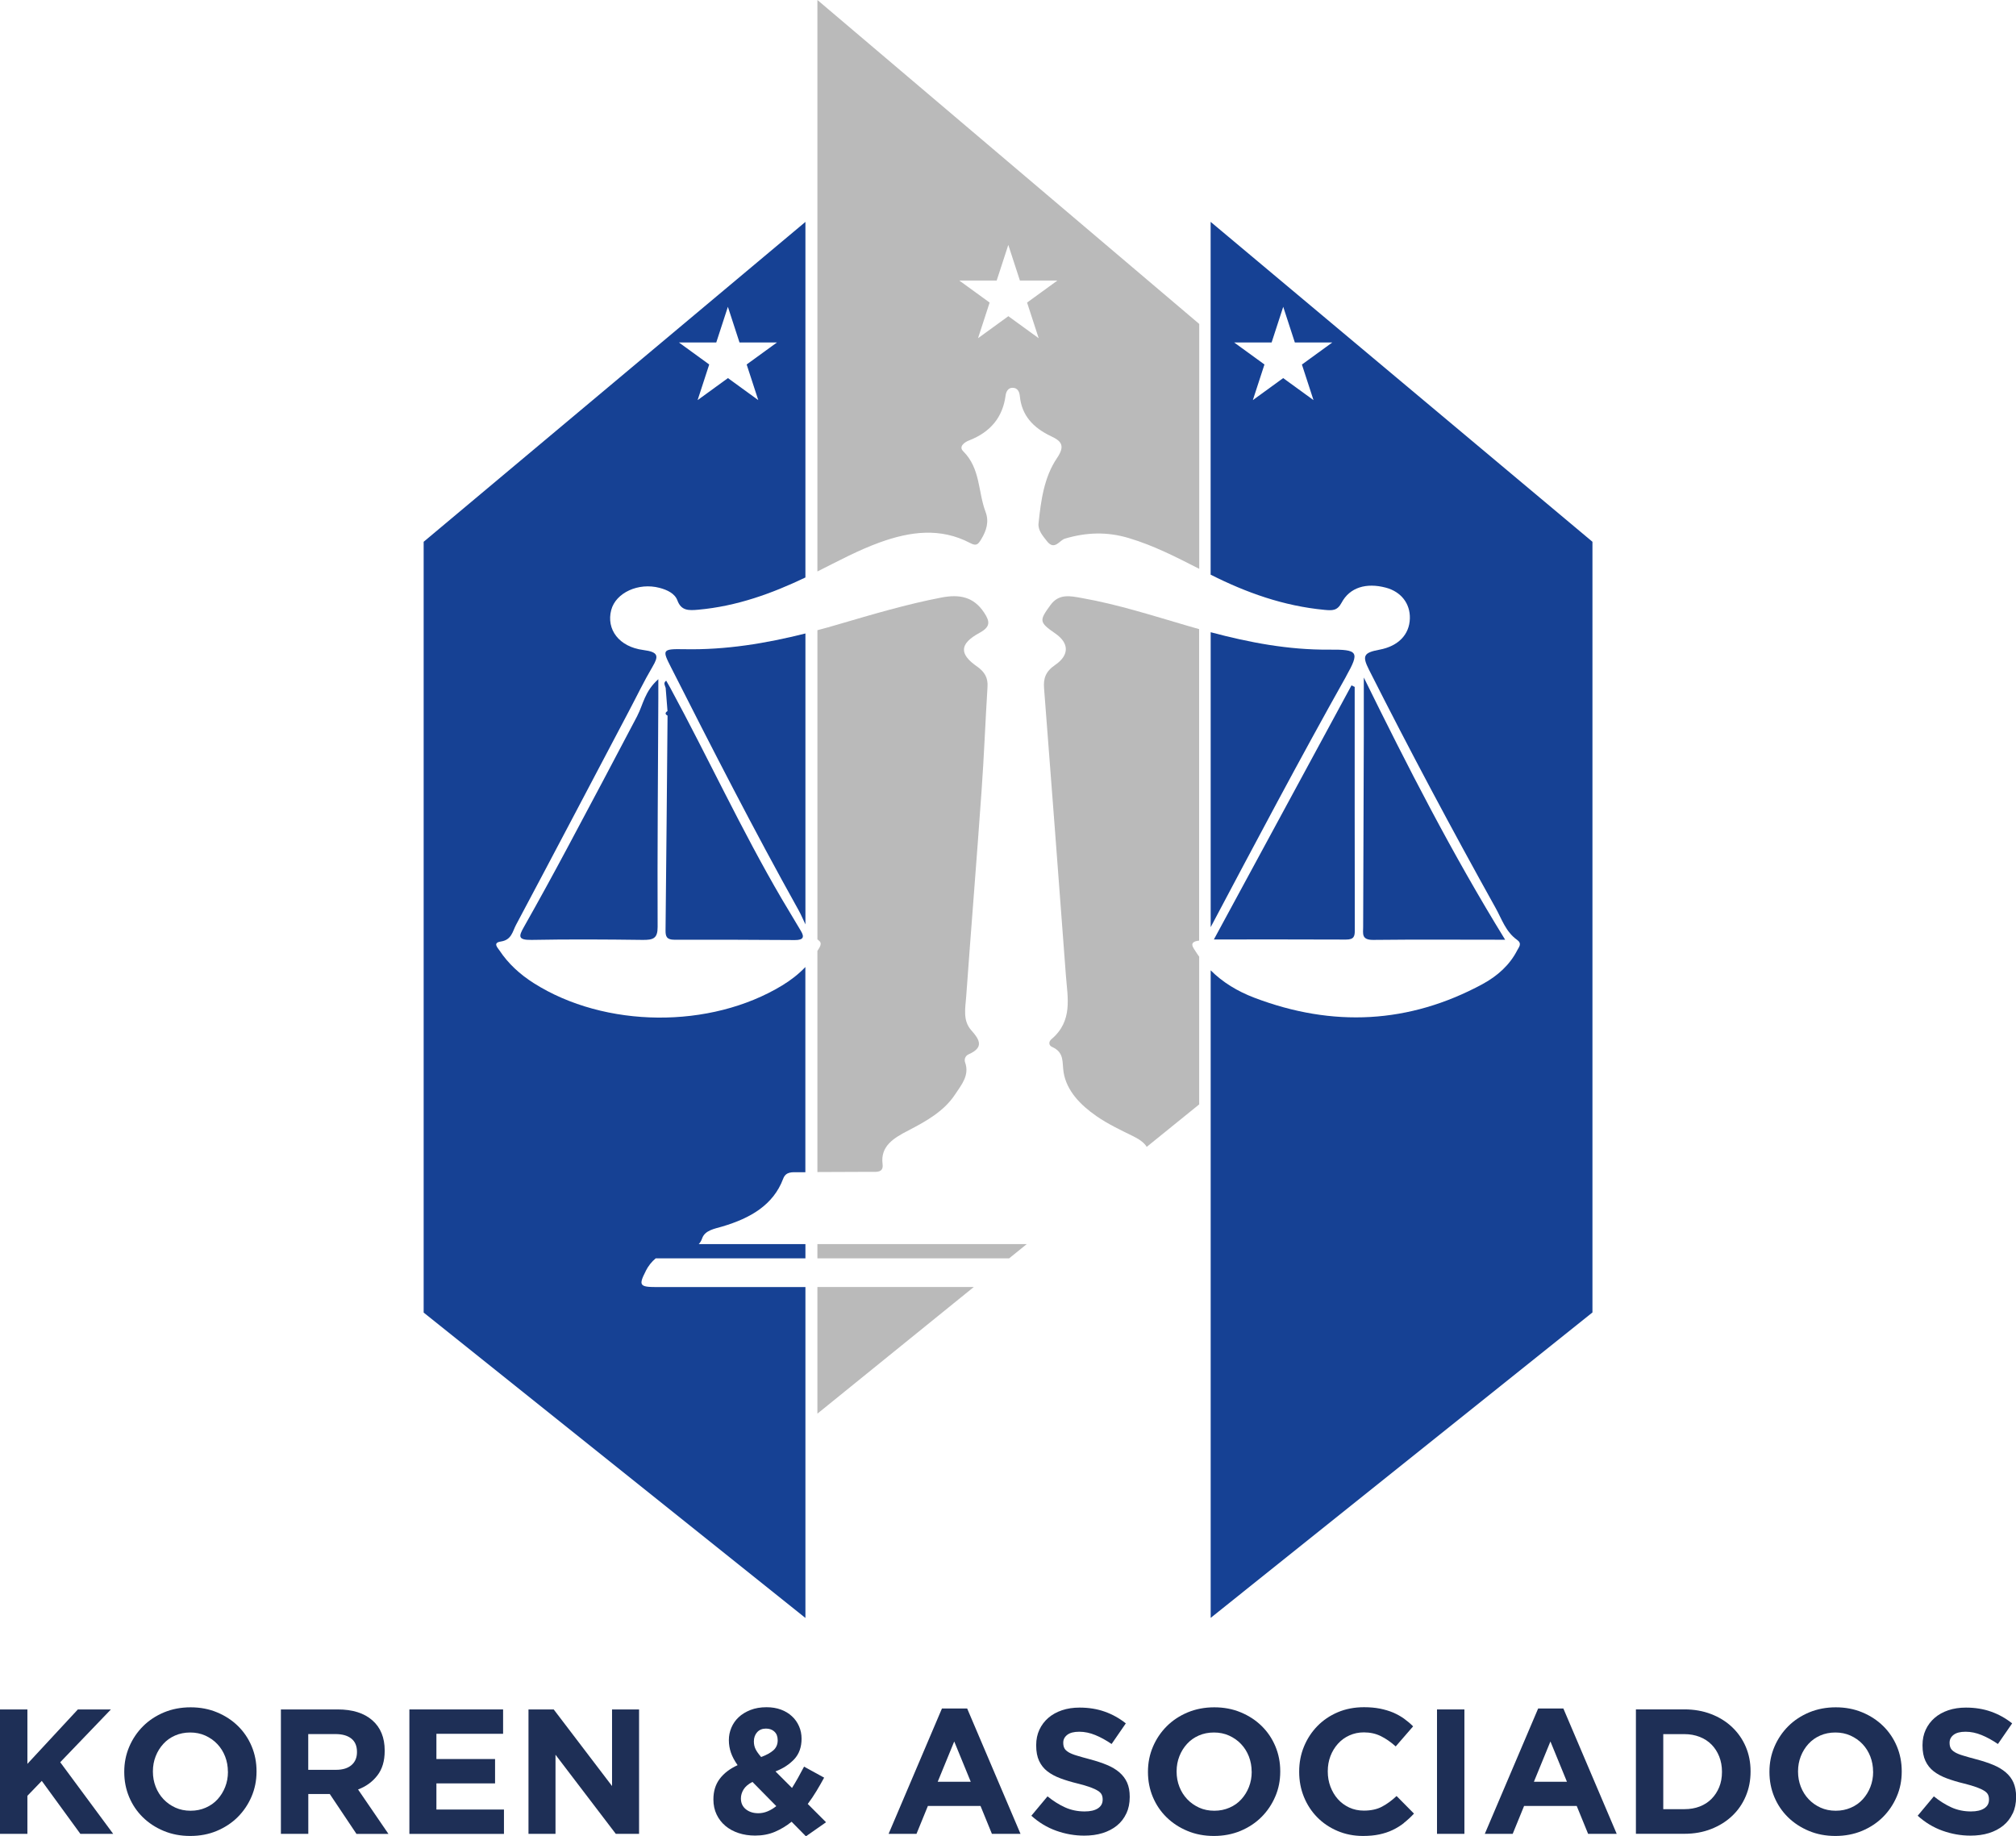 <?xml version="1.0" encoding="UTF-8"?>
<svg xmlns="http://www.w3.org/2000/svg" id="Capa_2" data-name="Capa 2" viewBox="0 0 371.55 338.47">
  <defs>
    <style>
      .cls-1 {
        fill: #164194;
      }

      .cls-1, .cls-2, .cls-3 {
        stroke-width: 0px;
      }

      .cls-2 {
        fill: #1e2f56;
      }

      .cls-3 {
        fill: #bababa;
      }
    </style>
  </defs>
  <g id="Capa_1-2" data-name="Capa 1">
    <g>
      <path class="cls-3" d="M178.8,100.09c1.17.62,1.47.23,2.03-.68,1-1.64,1.48-3.28.81-5.06-1.41-3.72-.91-7.99-4.14-11.2-.83-.83.23-1.63,1.05-1.95,4.08-1.58,6.26-4.36,6.78-8.29.08-.64.41-1.41,1.23-1.43,1.04-.04,1.33.83,1.4,1.56.34,3.48,2.39,5.78,5.76,7.37,1.87.88,2.65,1.72,1.08,4.03-2.4,3.55-2.96,7.88-3.4,12.05-.13,1.22.77,2.27,1.56,3.27,1.39,1.77,2.32-.18,3.28-.47,3.97-1.19,7.83-1.31,11.81-.11,4.61,1.38,8.78,3.53,12.97,5.67v-45.14L150.65,0v105.33c3.78-1.89,7.48-3.9,11.51-5.36,5.57-2.01,11.14-2.77,16.64.12ZM183.69,51.71l2.14-6.57,2.14,6.57h6.91l-5.59,4.06,2.14,6.57-5.59-4.06-5.59,4.06,2.14-6.57-5.59-4.06h6.91Z"/>
      <path class="cls-3" d="M221,176.32c-.2-.29-.41-.57-.59-.87-.46-.76-1.49-1.84.59-2.08v-57.41c-.69-.19-1.38-.39-2.06-.59-6.46-1.88-12.87-3.96-19.55-5.14-2.09-.37-4.2-.88-5.78,1.28-2.1,2.89-2.15,3.15.93,5.29,2.48,1.73,2.6,3.94-.1,5.78-1.76,1.2-2.16,2.51-2.02,4.28,1.36,17.63,2.71,35.26,4.02,52.89.31,4.14,1.33,8.43-2.67,11.8-.53.45-.51,1.14.13,1.42,2.32,1.03,1.82,2.84,2.12,4.68.56,3.42,3.11,6.03,6.08,8.09,2.03,1.4,4.33,2.51,6.59,3.61,1.17.57,2.14,1.19,2.65,2.04l9.67-7.83v-27.24Z"/>
      <polygon class="cls-3" points="150.65 229.31 150.65 231.94 185.98 231.94 189.23 229.31 150.65 229.31"/>
      <path class="cls-3" d="M150.86,173.33c.83.54.13,1.36-.21,1.94v40.76c3.24-.01,6.49-.02,9.73-.04,1.1,0,2.49.23,2.28-1.42-.44-3.35,2.11-4.84,4.74-6.2,3.34-1.73,6.56-3.54,8.6-6.61,1.2-1.81,2.72-3.57,1.87-5.94-.21-.58.06-1.22.61-1.47,2.86-1.26,2.15-2.63.53-4.45-1.61-1.79-1.09-4.11-.94-6.22.91-12.62,1.94-25.24,2.83-37.87.46-6.4.7-12.82,1.1-19.23.1-1.64-.5-2.73-1.97-3.76-3.31-2.3-3.16-4.19.47-6.16,2.03-1.1,2.01-2.05.85-3.78-1.92-2.87-4.49-3.39-7.86-2.74-6.46,1.24-12.72,3.11-18.98,4.94-1.28.38-2.57.74-3.86,1.08v56.99c.07.05.14.1.21.15Z"/>
      <path class="cls-3" d="M150.65,260.56l28.82-23.34c-9.61,0-19.21,0-28.82,0v23.34Z"/>
      <path class="cls-1" d="M117.47,131.92c-4.26,8.08-8.52,16.17-12.84,24.23-2.64,4.94-5.33,9.86-8.09,14.74-.92,1.63-1.17,2.4,1.45,2.35,6.8-.13,13.6-.09,20.4,0,2,.03,2.82-.27,2.81-2.38-.06-14.05.07-28.1.13-42.15,0-.96,0-1.93,0-3.52-2.54,2.25-2.79,4.68-3.87,6.73Z"/>
      <path class="cls-1" d="M126.06,119.66c-4.08-.08-4.01.15-2.39,3.34,7.62,15.04,15.3,30.05,23.54,44.82.46.82.81,1.71,1.23,2.56v-53.62c-7.28,1.83-14.68,3.06-22.37,2.9Z"/>
      <path class="cls-1" d="M122.68,126.76c.11,1.43.23,2.87.34,4.3-.43.29-.5.57.01.84-.12,13.19-.22,26.38-.37,39.57-.01,1.1.17,1.74,1.63,1.74,7.41-.02,14.82.01,22.23.06,1.59,0,1.75-.59,1.08-1.69-1.17-1.96-2.35-3.91-3.51-5.88-7.45-12.72-13.57-26.02-20.57-38.94-.25-.44-.49-.87-.74-1.3-.58.4-.23.86-.11,1.3Z"/>
      <path class="cls-1" d="M119.01,234.26c.48-.94,1.1-1.71,1.83-2.32h27.6v-2.63h-19.66c.26-.27.47-.61.63-1.07.53-1.49,2.28-1.75,3.74-2.18,5.1-1.52,9.36-3.92,11.19-8.8.5-1.33,1.63-1.2,2.75-1.2.45,0,.9,0,1.34,0v-37.82c-1.22,1.29-2.66,2.41-4.25,3.38-13.26,8.07-32.68,7.9-45.79-.4-2.56-1.62-4.72-3.6-6.33-6.03-.34-.52-1.3-1.42.24-1.65,2-.29,2.17-1.88,2.79-3.04,6.99-13.13,13.9-26.3,20.83-39.45,1.44-2.72,2.77-5.5,4.34-8.16,1.13-1.92,1.17-2.71-1.68-3.08-4.52-.58-6.86-3.82-5.93-7.37.84-3.2,5.02-5.11,8.9-4.09,1.45.38,2.83,1.05,3.3,2.32.7,1.91,2.07,1.87,3.84,1.71,7.11-.64,13.55-2.98,19.75-5.94V40.9l-70.36,58.96v142.07l70.36,56.29v-60.99c-9.14,0-18.29,0-27.43,0-3.14,0-3.35-.32-1.99-2.96ZM132.01,63.12l2.14-6.57,2.14,6.57h6.91l-5.59,4.06,2.14,6.57-5.59-4.06-5.59,4.06,2.14-6.57-5.59-4.06h6.91Z"/>
      <path class="cls-1" d="M248.08,124.67c2.55-4.55,2.26-4.97-3.14-4.93-7.51.06-14.71-1.32-21.81-3.21v54.36c8.2-15.46,16.37-30.93,24.96-46.22Z"/>
      <path class="cls-1" d="M223.12,40.9v65.02c6.56,3.31,13.44,5.78,21,6.49,1.41.13,2.33.19,3.13-1.31,1.51-2.85,4.58-3.73,8.14-2.79,2.82.74,4.52,2.92,4.45,5.68-.08,2.99-2.15,5.12-5.61,5.76-2.95.55-3.2,1.15-1.92,3.7,7.46,14.78,15.27,29.42,23.35,43.94,1.12,2,1.84,4.34,3.91,5.82,1.01.72.37,1.33.06,1.94-1.38,2.71-3.65,4.75-6.42,6.25-13.52,7.3-27.59,7.99-42.03,2.5-3.11-1.18-5.85-2.85-8.05-5.05v119.35l70.36-56.29V99.86l-70.36-58.96ZM239.94,67.18l2.14,6.57-5.59-4.06-5.59,4.06,2.14-6.57-5.59-4.06h6.91l2.14-6.57,2.14,6.57h6.91l-5.59,4.06Z"/>
      <path class="cls-1" d="M249.08,126.33c-8.4,15.51-16.8,31.02-25.36,46.83,8.37,0,16.37-.02,24.36.02,1.49,0,1.61-.64,1.61-1.72-.03-14.95-.02-29.9-.02-44.85-.2-.09-.39-.18-.59-.28Z"/>
      <path class="cls-1" d="M251.23,170.87c0,1.2-.35,2.39,1.85,2.37,7.92-.09,15.84-.03,24.32-.03-9.79-15.88-17.95-31.86-26.05-48.33,0,3.99,0,7.42,0,10.86-.04,11.71-.08,23.43-.12,35.14Z"/>
    </g>
    <g>
      <path class="cls-2" d="M14.81,338.01l-7.11-9.76-2.65,2.75v7.01H0v-22.93h5.05v10.03l9.3-10.03h6.09l-9.34,9.73,9.76,13.2h-6.06Z"/>
      <path class="cls-2" d="M46.36,331.14c-.61,1.43-1.46,2.69-2.54,3.77s-2.37,1.93-3.87,2.56-3.13.93-4.9.93-3.4-.31-4.88-.93c-1.49-.62-2.77-1.46-3.85-2.52s-1.92-2.3-2.52-3.73c-.6-1.43-.9-2.97-.9-4.6v-.07c0-1.64.31-3.17.92-4.6.61-1.43,1.46-2.69,2.54-3.77,1.08-1.08,2.37-1.93,3.87-2.56,1.5-.62,3.13-.93,4.9-.93s3.4.31,4.88.93c1.49.62,2.77,1.46,3.85,2.52,1.08,1.06,1.92,2.3,2.52,3.73.6,1.43.9,2.96.9,4.6v.07c0,1.64-.31,3.17-.92,4.6ZM42,326.54c0-.98-.17-1.91-.51-2.79-.34-.87-.82-1.64-1.44-2.29-.62-.66-1.36-1.17-2.21-1.56-.85-.38-1.78-.57-2.78-.57s-1.96.19-2.8.56c-.84.37-1.56.88-2.16,1.54-.6.66-1.07,1.41-1.41,2.28s-.51,1.79-.51,2.77v.07c0,.98.17,1.91.51,2.78.34.87.82,1.64,1.44,2.29.62.66,1.35,1.17,2.2,1.56.84.38,1.77.57,2.8.57s1.93-.19,2.78-.56,1.58-.88,2.18-1.54c.6-.66,1.07-1.41,1.41-2.28.34-.86.51-1.79.51-2.77v-.07Z"/>
      <path class="cls-2" d="M65.69,338.01l-4.91-7.34h-3.96v7.34h-5.05v-22.93h10.48c2.73,0,4.85.67,6.37,2,1.52,1.33,2.28,3.19,2.28,5.57v.07c0,1.86-.45,3.37-1.36,4.54-.91,1.17-2.09,2.03-3.55,2.57l5.6,8.19h-5.9ZM65.79,322.9c0-1.09-.35-1.91-1.05-2.46-.7-.55-1.67-.82-2.92-.82h-5.01v6.59h5.11c1.25,0,2.2-.3,2.87-.88s1-1.38,1-2.36v-.06Z"/>
      <path class="cls-2" d="M75.45,338.01v-22.93h17.27v4.49h-12.29v4.65h10.81v4.49h-10.81v4.82h12.45v4.49h-17.43Z"/>
      <path class="cls-2" d="M113.49,338.01l-11.11-14.58v14.58h-4.98v-22.93h4.65l10.75,14.12v-14.12h4.98v22.93h-4.29Z"/>
      <path class="cls-2" d="M148.54,338.47l-2.65-2.69c-.94.76-1.96,1.38-3.06,1.85-1.1.47-2.32.7-3.65.7-1.09,0-2.11-.15-3.05-.46-.94-.31-1.75-.75-2.44-1.33-.69-.58-1.23-1.28-1.62-2.1s-.59-1.74-.59-2.77c0-1.49.38-2.75,1.15-3.78s1.87-1.88,3.31-2.54c-.57-.81-.98-1.58-1.23-2.31-.25-.73-.38-1.5-.38-2.31s.15-1.54.46-2.28.75-1.38,1.34-1.93c.59-.56,1.32-1,2.18-1.34s1.85-.51,2.97-.51c.98,0,1.87.15,2.65.44.79.29,1.46.7,2.03,1.23.57.52,1,1.14,1.31,1.85.31.71.46,1.47.46,2.28,0,1.55-.45,2.81-1.34,3.77-.9.96-2.05,1.72-3.47,2.26l3.05,3.05c.37-.59.74-1.22,1.11-1.88.37-.67.74-1.35,1.11-2.05l3.7,2.03c-.44.81-.91,1.63-1.41,2.46-.5.83-1.04,1.63-1.61,2.39l3.37,3.37-3.7,2.59ZM138.68,328.44c-.77.39-1.31.86-1.64,1.39-.33.54-.49,1.09-.49,1.66,0,.83.3,1.49.9,1.98.6.49,1.37.74,2.31.74.57,0,1.13-.11,1.69-.34.56-.23,1.1-.55,1.62-.97l-4.39-4.46ZM142.73,319.17c-.4-.37-.92-.56-1.56-.56-.68,0-1.22.22-1.62.66-.4.44-.61,1.01-.61,1.7,0,.52.1,1,.31,1.42.21.43.55.91,1.03,1.46,1-.37,1.76-.79,2.28-1.26.51-.47.77-1.08.77-1.82,0-.7-.2-1.23-.61-1.6Z"/>
      <path class="cls-2" d="M182.81,338.01l-2.1-5.14h-9.7l-2.1,5.14h-5.14l9.83-23.1h4.65l9.83,23.1h-5.27ZM175.87,320.97l-3.05,7.44h6.09l-3.05-7.44Z"/>
      <path class="cls-2" d="M207.58,334.26c-.41.88-.99,1.63-1.73,2.23-.74.6-1.62,1.06-2.64,1.38s-2.16.47-3.4.47c-1.75,0-3.46-.3-5.14-.9-1.68-.6-3.21-1.52-4.59-2.77l2.98-3.57c1.05.85,2.12,1.53,3.23,2.03,1.1.5,2.31.75,3.62.75,1.05,0,1.86-.19,2.44-.57.58-.38.87-.91.87-1.59v-.07c0-.33-.06-.62-.18-.87-.12-.25-.35-.49-.69-.7-.34-.22-.81-.44-1.41-.66-.6-.22-1.39-.45-2.35-.69-1.16-.28-2.21-.6-3.15-.95-.94-.35-1.74-.78-2.4-1.29-.66-.51-1.17-1.15-1.53-1.92s-.54-1.71-.54-2.85v-.07c0-1.05.2-1.99.59-2.83.39-.84.94-1.57,1.64-2.18.71-.61,1.55-1.08,2.53-1.41s2.06-.49,3.24-.49c1.68,0,3.23.25,4.64.75,1.41.5,2.7,1.22,3.88,2.16l-2.62,3.8c-1.03-.7-2.03-1.25-3.01-1.65-.98-.4-1.97-.61-2.95-.61s-1.72.19-2.21.57c-.49.38-.74.86-.74,1.43v.07c0,.37.07.69.21.97.14.27.4.52.77.74.37.22.88.43,1.53.62.65.2,1.46.43,2.45.69,1.16.31,2.19.65,3.1,1.03.91.38,1.68.84,2.3,1.38.62.54,1.09,1.16,1.41,1.88s.48,1.58.48,2.59v.07c0,1.14-.21,2.15-.62,3.03Z"/>
      <path class="cls-2" d="M235.03,331.14c-.61,1.43-1.46,2.69-2.54,3.77s-2.37,1.93-3.87,2.56c-1.5.62-3.13.93-4.9.93s-3.4-.31-4.88-.93c-1.49-.62-2.77-1.46-3.85-2.52s-1.92-2.3-2.52-3.73c-.6-1.43-.9-2.97-.9-4.6v-.07c0-1.64.31-3.17.92-4.6.61-1.43,1.46-2.69,2.54-3.77,1.08-1.08,2.37-1.93,3.87-2.56,1.5-.62,3.13-.93,4.9-.93s3.4.31,4.88.93c1.49.62,2.77,1.46,3.85,2.52s1.92,2.3,2.52,3.73.9,2.96.9,4.6v.07c0,1.64-.3,3.17-.92,4.6ZM230.68,326.54c0-.98-.17-1.91-.51-2.79-.34-.87-.82-1.64-1.44-2.29-.62-.66-1.36-1.17-2.21-1.56-.85-.38-1.78-.57-2.79-.57s-1.96.19-2.8.56c-.84.37-1.56.88-2.16,1.54-.6.66-1.07,1.41-1.41,2.28s-.51,1.79-.51,2.77v.07c0,.98.17,1.91.51,2.78.34.87.82,1.64,1.44,2.29.62.66,1.36,1.17,2.2,1.56.84.38,1.77.57,2.8.57s1.93-.19,2.79-.56,1.58-.88,2.18-1.54c.6-.66,1.07-1.41,1.41-2.28s.51-1.79.51-2.77v-.07Z"/>
      <path class="cls-2" d="M258.75,336.01c-.63.5-1.33.93-2.08,1.29-.75.36-1.58.63-2.47.82s-1.9.28-3.01.28c-1.68,0-3.24-.31-4.68-.92s-2.69-1.45-3.73-2.51c-1.05-1.06-1.87-2.31-2.46-3.75-.59-1.44-.88-2.98-.88-4.62v-.07c0-1.64.29-3.17.88-4.6.59-1.43,1.41-2.69,2.46-3.77,1.05-1.08,2.3-1.93,3.77-2.56,1.46-.62,3.08-.93,4.85-.93,1.07,0,2.05.09,2.93.26.88.18,1.69.42,2.41.72.72.31,1.39.68,2,1.11.61.44,1.18.92,1.7,1.44l-3.21,3.7c-.9-.81-1.81-1.44-2.74-1.9-.93-.46-1.97-.69-3.13-.69-.96,0-1.85.19-2.67.56-.82.37-1.52.88-2.11,1.54-.59.66-1.05,1.41-1.38,2.28-.33.86-.49,1.79-.49,2.77v.07c0,.98.16,1.91.49,2.78.33.87.78,1.64,1.36,2.29.58.66,1.28,1.17,2.1,1.56.82.38,1.72.57,2.7.57,1.31,0,2.42-.24,3.33-.72.91-.48,1.81-1.13,2.7-1.97l3.21,3.24c-.59.63-1.2,1.2-1.84,1.7Z"/>
      <path class="cls-2" d="M264.84,338.01v-22.93h5.05v22.93h-5.05Z"/>
      <path class="cls-2" d="M292.69,338.01l-2.1-5.14h-9.7l-2.1,5.14h-5.14l9.83-23.1h4.65l9.83,23.1h-5.27ZM285.75,320.97l-3.05,7.44h6.09l-3.05-7.44Z"/>
      <path class="cls-2" d="M321.75,331.06c-.59,1.4-1.42,2.61-2.51,3.64-1.08,1.03-2.37,1.83-3.87,2.42-1.5.59-3.14.88-4.93.88h-8.94v-22.93h8.94c1.79,0,3.43.29,4.93.87,1.5.58,2.79,1.38,3.87,2.41s1.92,2.23,2.51,3.62.88,2.89.88,4.5v.07c0,1.62-.29,3.12-.88,4.52ZM317.36,326.54c0-1-.17-1.93-.51-2.79-.34-.85-.81-1.58-1.41-2.19-.6-.61-1.33-1.09-2.18-1.42s-1.79-.51-2.82-.51h-3.9v13.83h3.9c1.03,0,1.97-.16,2.82-.49.85-.33,1.58-.8,2.18-1.41.6-.61,1.07-1.33,1.41-2.16.34-.83.51-1.76.51-2.78v-.07Z"/>
      <path class="cls-2" d="M349.57,331.14c-.61,1.43-1.46,2.69-2.54,3.77s-2.37,1.93-3.87,2.56c-1.5.62-3.13.93-4.9.93s-3.4-.31-4.88-.93-2.77-1.46-3.85-2.52-1.92-2.3-2.52-3.73-.9-2.97-.9-4.6v-.07c0-1.64.31-3.17.92-4.6s1.46-2.69,2.54-3.77,2.37-1.93,3.87-2.56c1.5-.62,3.13-.93,4.9-.93s3.4.31,4.88.93c1.49.62,2.77,1.46,3.85,2.52s1.92,2.3,2.52,3.73.9,2.96.9,4.6v.07c0,1.64-.3,3.17-.92,4.6ZM345.21,326.54c0-.98-.17-1.91-.51-2.79-.34-.87-.82-1.64-1.44-2.29-.62-.66-1.36-1.17-2.21-1.56-.85-.38-1.78-.57-2.79-.57s-1.96.19-2.8.56c-.84.37-1.56.88-2.16,1.54-.6.66-1.07,1.41-1.41,2.28s-.51,1.79-.51,2.77v.07c0,.98.17,1.91.51,2.78.34.87.82,1.64,1.44,2.29.62.66,1.35,1.17,2.2,1.56.84.38,1.77.57,2.8.57s1.93-.19,2.79-.56,1.58-.88,2.18-1.54c.6-.66,1.07-1.41,1.41-2.28s.51-1.79.51-2.77v-.07Z"/>
      <path class="cls-2" d="M370.93,334.26c-.41.88-.99,1.63-1.73,2.23-.74.6-1.62,1.06-2.64,1.38-1.02.32-2.16.47-3.4.47-1.75,0-3.46-.3-5.14-.9-1.68-.6-3.21-1.52-4.59-2.77l2.98-3.57c1.05.85,2.13,1.53,3.23,2.03,1.1.5,2.31.75,3.62.75,1.05,0,1.86-.19,2.44-.57.58-.38.87-.91.87-1.59v-.07c0-.33-.06-.62-.18-.87-.12-.25-.35-.49-.69-.7-.34-.22-.81-.44-1.41-.66-.6-.22-1.39-.45-2.35-.69-1.16-.28-2.21-.6-3.15-.95-.94-.35-1.74-.78-2.4-1.29-.66-.51-1.17-1.15-1.53-1.92s-.54-1.71-.54-2.85v-.07c0-1.05.2-1.99.59-2.83.39-.84.94-1.57,1.64-2.18.71-.61,1.55-1.08,2.53-1.41.98-.33,2.06-.49,3.24-.49,1.68,0,3.23.25,4.64.75,1.41.5,2.7,1.22,3.88,2.16l-2.62,3.8c-1.03-.7-2.03-1.25-3.01-1.65-.98-.4-1.97-.61-2.95-.61s-1.72.19-2.21.57c-.49.38-.74.86-.74,1.43v.07c0,.37.07.69.21.97.14.27.4.52.77.74.37.22.88.43,1.53.62.64.2,1.46.43,2.45.69,1.16.31,2.2.65,3.11,1.03.91.38,1.67.84,2.3,1.38.62.54,1.1,1.16,1.41,1.88s.48,1.58.48,2.59v.07c0,1.14-.21,2.15-.62,3.03Z"/>
    </g>
  </g>
</svg>
